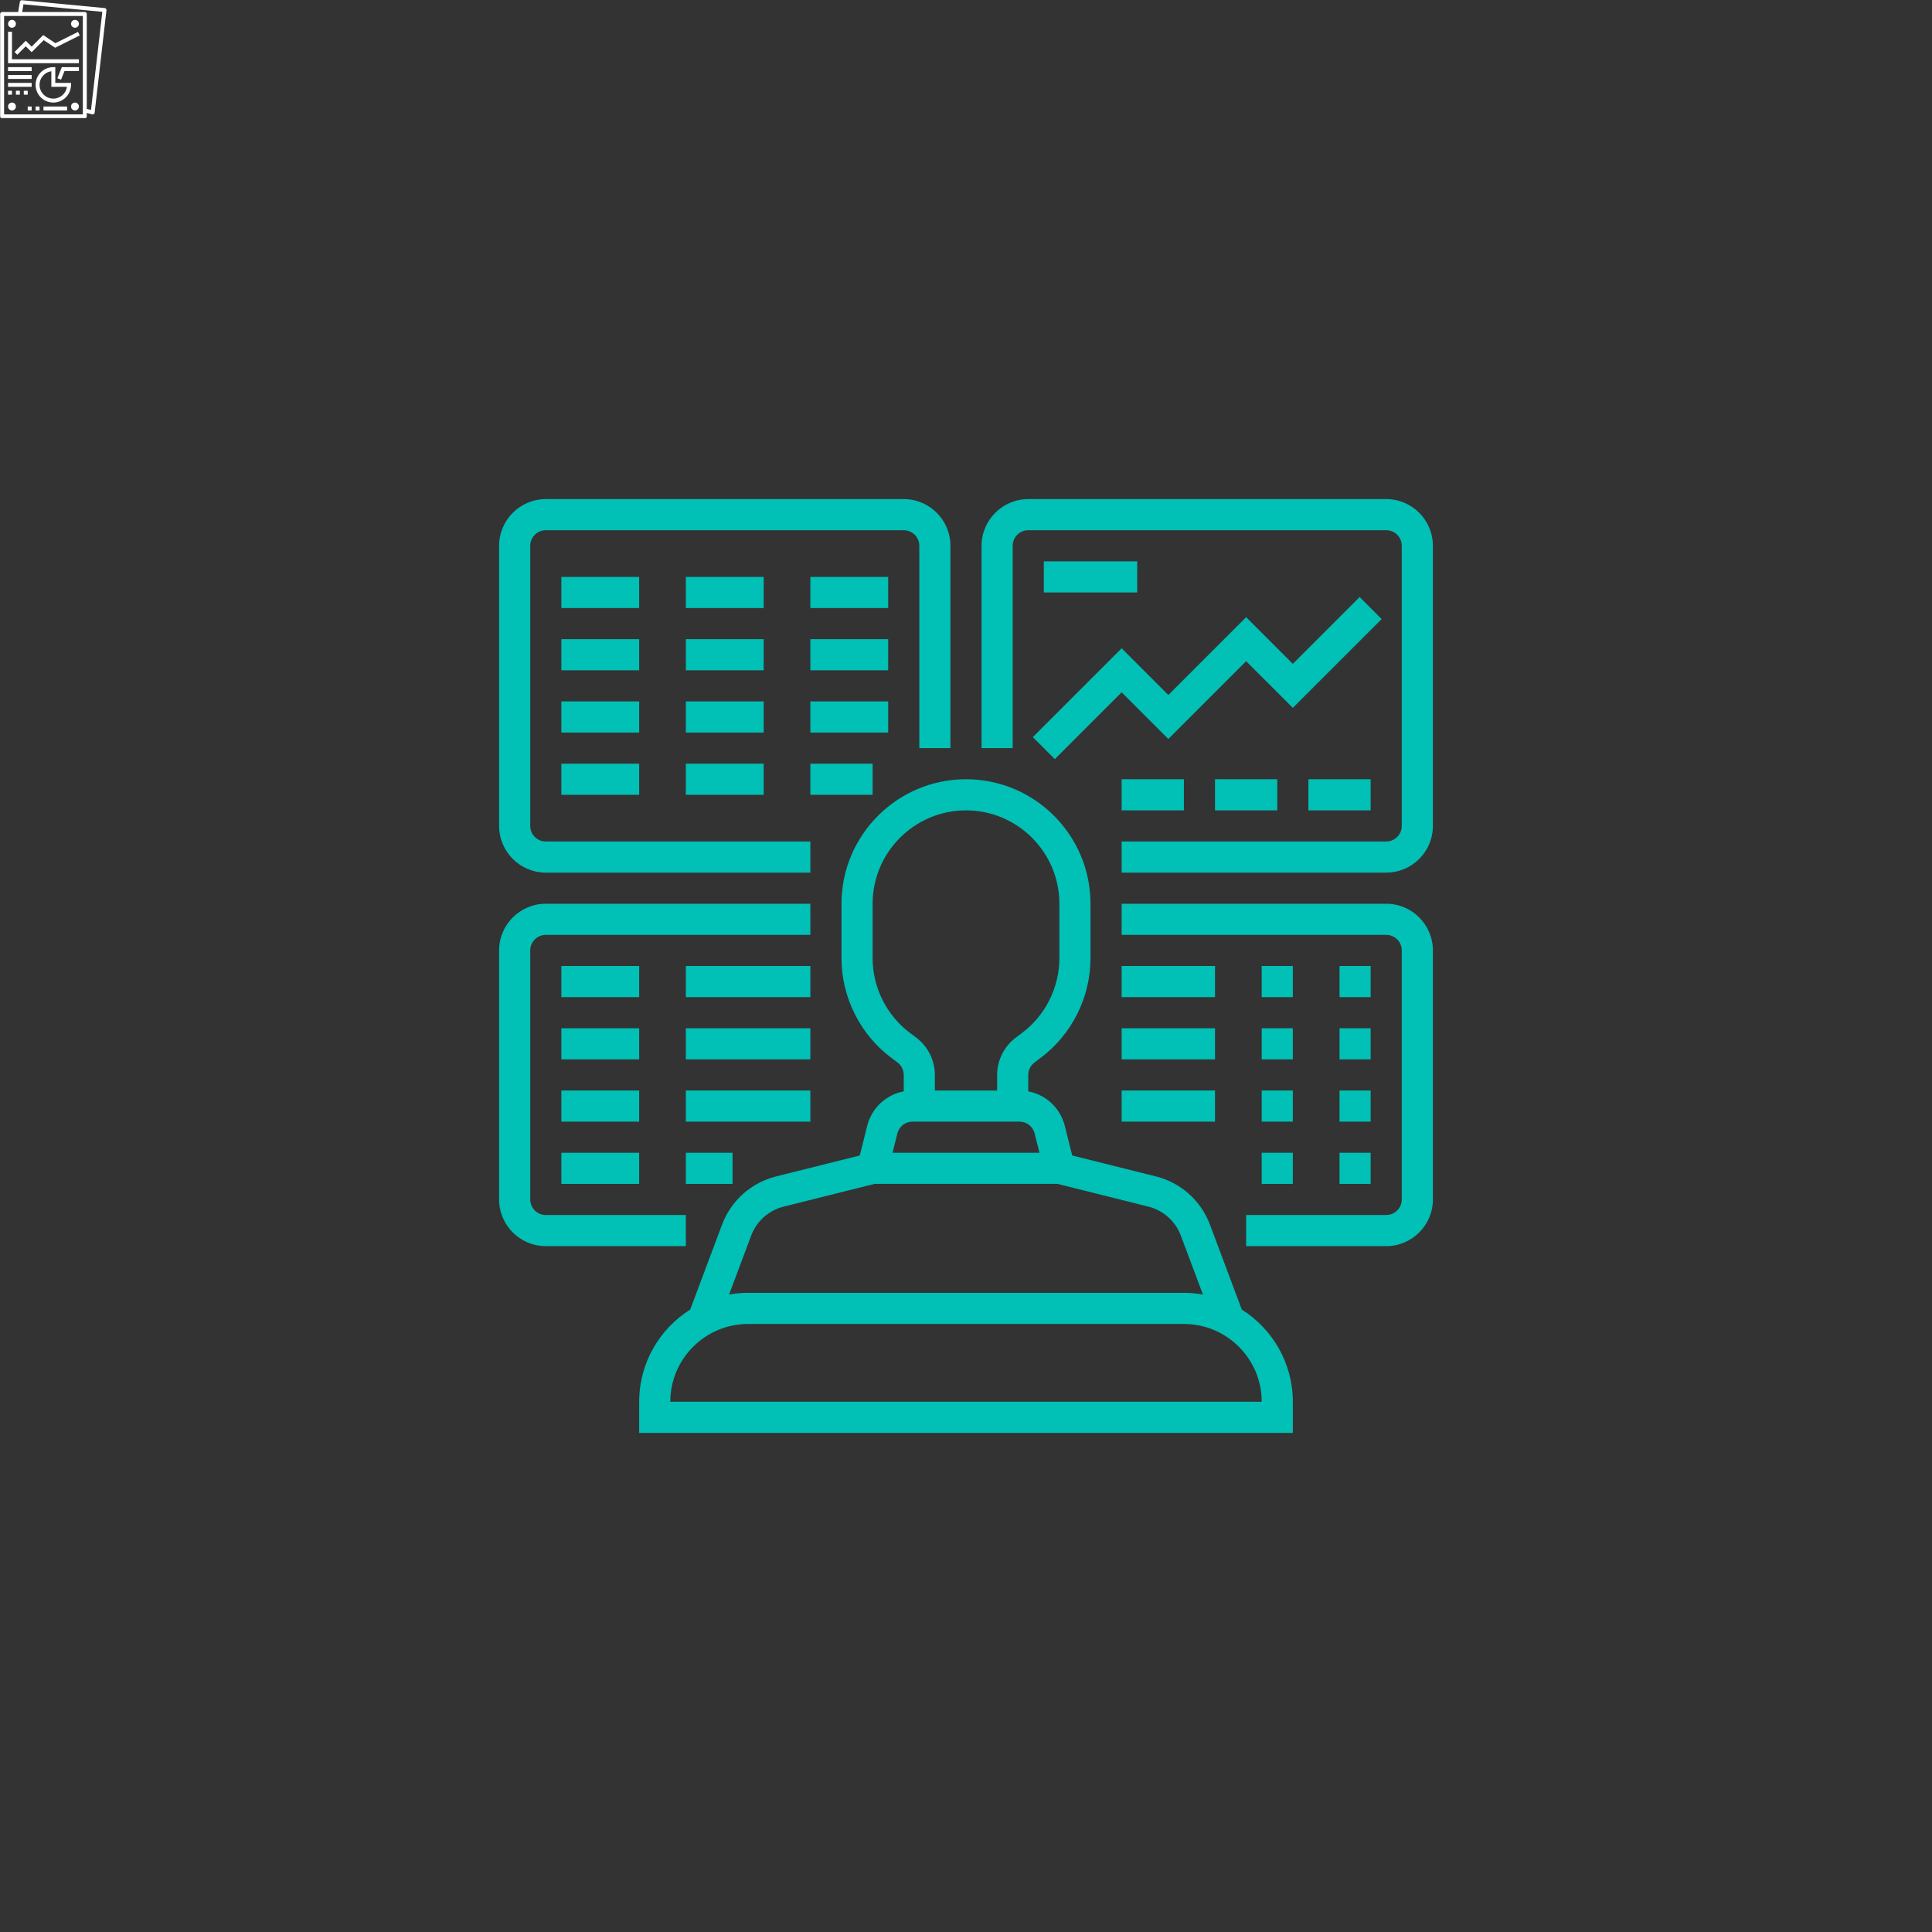<svg xmlns="http://www.w3.org/2000/svg" xmlns:xlink="http://www.w3.org/1999/xlink" width="1080" zoomAndPan="magnify" viewBox="0 0 810 810" height="1080" preserveAspectRatio="xMidYMid meet" version="1.0"><rect x="0" y="0" width="810" height="810" fill="#333333" stroke="none"/><defs><clipPath id="97e2ce659c"><path d="M 0 0 L 45 0 L 45 49.5 L 0 49.5 Z M 0 0 " clip-rule="nonzero"/></clipPath><clipPath id="a0f515d71d"><path d="M 209.25 209.25 L 399 209.25 L 399 366 L 209.25 366 Z M 209.25 209.25 " clip-rule="nonzero"/></clipPath><clipPath id="fc0c0c1c52"><path d="M 267 326 L 543 326 L 543 600.75 L 267 600.75 Z M 267 326 " clip-rule="nonzero"/></clipPath><clipPath id="930f442daa"><path d="M 209.25 378 L 340 378 L 340 523 L 209.25 523 Z M 209.25 378 " clip-rule="nonzero"/></clipPath><clipPath id="e637f80392"><path d="M 411 209.25 L 600.75 209.25 L 600.75 366 L 411 366 Z M 411 209.25 " clip-rule="nonzero"/></clipPath><clipPath id="da67b79c25"><path d="M 470 378 L 600.75 378 L 600.75 523 L 470 523 Z M 470 378 " clip-rule="nonzero"/></clipPath></defs><g clip-path="url(#97e2ce659c)"><path fill="#ffffff" d="M 38.148 46.102 L 36.387 45.66 L 36.387 5.859 C 36.387 5.406 36.016 5.035 35.559 5.035 L 9.297 5.035 L 9.836 1.805 L 42.898 4.949 Z M 34.734 47.953 L 1.719 47.953 L 1.719 6.688 L 34.734 6.688 Z M 9.227 0.086 C 8.785 0.035 8.402 0.348 8.336 0.773 L 7.621 5.035 L 0.895 5.035 C 0.438 5.035 0.066 5.406 0.066 5.859 L 0.066 48.781 C 0.066 49.234 0.438 49.605 0.895 49.605 L 35.559 49.605 C 36.016 49.605 36.387 49.234 36.387 48.781 L 36.387 47.363 L 38.66 47.93 C 38.73 47.945 38.793 47.953 38.859 47.953 C 39.027 47.953 39.191 47.902 39.332 47.809 C 39.523 47.672 39.656 47.457 39.68 47.223 L 44.633 4.305 C 44.656 4.082 44.594 3.863 44.453 3.691 C 44.316 3.516 44.113 3.41 43.891 3.387 L 9.227 0.086 " fill-opacity="1" fill-rule="nonzero"/></g><path fill="#ffffff" d="M 5.02 13.289 L 3.371 13.289 L 3.371 26.496 L 33.082 26.496 L 33.082 24.844 L 5.02 24.844 L 5.02 13.289 " fill-opacity="1" fill-rule="nonzero"/><path fill="#ffffff" d="M 23.238 18.113 L 18.121 14.703 L 13.273 19.551 L 10.797 17.074 L 6.086 21.785 L 7.254 22.953 L 10.797 19.406 L 13.273 21.883 L 18.332 16.824 L 23.117 20.02 L 33.453 14.852 L 32.711 13.375 L 23.238 18.113 " fill-opacity="1" fill-rule="nonzero"/><path fill="#ffffff" d="M 5.02 11.637 C 5.93 11.637 6.672 10.895 6.672 9.988 C 6.672 9.078 5.93 8.336 5.02 8.336 C 4.109 8.336 3.371 9.078 3.371 9.988 C 3.371 10.895 4.109 11.637 5.02 11.637 " fill-opacity="1" fill-rule="nonzero"/><path fill="#ffffff" d="M 31.434 11.637 C 32.344 11.637 33.082 10.895 33.082 9.988 C 33.082 9.078 32.344 8.336 31.434 8.336 C 30.523 8.336 29.781 9.078 29.781 9.988 C 29.781 10.895 30.523 11.637 31.434 11.637 " fill-opacity="1" fill-rule="nonzero"/><path fill="#ffffff" d="M 5.02 43.004 C 4.109 43.004 3.371 43.742 3.371 44.652 C 3.371 45.562 4.109 46.305 5.02 46.305 C 5.93 46.305 6.672 45.562 6.672 44.652 C 6.672 43.742 5.93 43.004 5.02 43.004 " fill-opacity="1" fill-rule="nonzero"/><path fill="#ffffff" d="M 31.434 43.004 C 30.523 43.004 29.781 43.742 29.781 44.652 C 29.781 45.562 30.523 46.305 31.434 46.305 C 32.344 46.305 33.082 45.562 33.082 44.652 C 33.082 43.742 32.344 43.004 31.434 43.004 " fill-opacity="1" fill-rule="nonzero"/><path fill="#ffffff" d="M 3.371 29.797 L 13.273 29.797 L 13.273 28.145 L 3.371 28.145 L 3.371 29.797 " fill-opacity="1" fill-rule="nonzero"/><path fill="#ffffff" d="M 18.227 46.305 L 28.133 46.305 L 28.133 44.652 L 18.227 44.652 L 18.227 46.305 " fill-opacity="1" fill-rule="nonzero"/><path fill="#ffffff" d="M 3.371 33.098 L 13.273 33.098 L 13.273 31.445 L 3.371 31.445 L 3.371 33.098 " fill-opacity="1" fill-rule="nonzero"/><path fill="#ffffff" d="M 3.371 36.398 L 13.273 36.398 L 13.273 34.75 L 3.371 34.75 L 3.371 36.398 " fill-opacity="1" fill-rule="nonzero"/><path fill="#ffffff" d="M 5.02 38.051 L 3.371 38.051 L 3.371 39.699 L 5.02 39.699 L 5.02 38.051 " fill-opacity="1" fill-rule="nonzero"/><path fill="#ffffff" d="M 6.672 39.699 L 8.32 39.699 L 8.32 38.051 L 6.672 38.051 L 6.672 39.699 " fill-opacity="1" fill-rule="nonzero"/><path fill="#ffffff" d="M 11.625 38.051 L 9.973 38.051 L 9.973 39.699 L 11.625 39.699 L 11.625 38.051 " fill-opacity="1" fill-rule="nonzero"/><path fill="#ffffff" d="M 16.574 35.574 C 16.574 32.668 18.734 30.258 21.527 29.855 L 21.527 36.398 L 28.074 36.398 C 27.672 39.195 25.258 41.352 22.355 41.352 C 19.168 41.352 16.574 38.758 16.574 35.574 Z M 29.781 35.574 L 29.781 34.75 L 23.18 34.75 L 23.18 28.145 L 22.355 28.145 C 18.254 28.145 14.926 31.477 14.926 35.574 C 14.926 39.672 18.254 43.004 22.355 43.004 C 26.453 43.004 29.781 39.672 29.781 35.574 " fill-opacity="1" fill-rule="nonzero"/><path fill="#ffffff" d="M 24.062 32.793 L 25.598 33.402 L 27.039 29.797 L 33.082 29.797 L 33.082 28.145 L 25.922 28.145 L 24.062 32.793 " fill-opacity="1" fill-rule="nonzero"/><path fill="#ffffff" d="M 14.926 46.305 L 16.574 46.305 L 16.574 44.652 L 14.926 44.652 L 14.926 46.305 " fill-opacity="1" fill-rule="nonzero"/><path fill="#ffffff" d="M 11.625 46.305 L 13.273 46.305 L 13.273 44.652 L 11.625 44.652 L 11.625 46.305 " fill-opacity="1" fill-rule="nonzero"/><g clip-path="url(#a0f515d71d)"><path fill="#01c0b5" d="M 228.824 365.852 L 339.75 365.852 L 339.75 352.801 L 228.824 352.801 C 225.227 352.801 222.301 349.871 222.301 346.273 L 222.301 228.824 C 222.301 225.227 225.227 222.301 228.824 222.301 L 378.898 222.301 C 382.496 222.301 385.426 225.227 385.426 228.824 L 385.426 313.648 L 398.477 313.648 L 398.477 228.824 C 398.477 218.031 389.695 209.25 378.898 209.25 L 228.824 209.25 C 218.031 209.25 209.25 218.031 209.25 228.824 L 209.25 346.273 C 209.25 357.07 218.031 365.852 228.824 365.852 " fill-opacity="1" fill-rule="nonzero"/></g><g clip-path="url(#fc0c0c1c52)"><path fill="#01c0b5" d="M 281.023 587.699 C 281.023 569.711 295.66 555.074 313.648 555.074 L 496.352 555.074 C 514.34 555.074 528.977 569.711 528.977 587.699 Z M 314.945 518 C 317.207 511.973 322.285 507.445 328.527 505.883 L 366.652 496.352 L 443.348 496.352 L 481.473 505.883 C 487.715 507.445 492.793 511.973 495.055 518 L 504.332 542.734 C 501.738 542.281 499.074 542.023 496.352 542.023 L 313.648 542.023 C 310.926 542.023 308.262 542.281 305.668 542.734 Z M 382.562 470.25 L 427.438 470.25 C 430.438 470.25 433.039 472.281 433.766 475.191 L 435.793 483.301 L 374.207 483.301 L 376.234 475.195 C 376.961 472.281 379.562 470.25 382.562 470.25 Z M 365.852 401.738 L 365.852 378.898 C 365.852 357.312 383.41 339.75 405 339.75 C 426.59 339.75 444.148 357.312 444.148 378.898 L 444.148 401.738 C 444.148 413.996 438.293 425.703 428.492 433.055 L 425.883 435.016 C 420.977 438.691 418.051 444.547 418.051 450.676 L 418.051 457.199 L 391.949 457.199 L 391.949 450.676 C 391.949 444.547 389.023 438.691 384.117 435.016 L 381.508 433.055 C 371.707 425.703 365.852 413.996 365.852 401.738 Z M 520.629 549.039 L 507.273 513.418 C 503.504 503.371 495.043 495.824 484.637 493.223 L 449.531 484.445 L 446.426 472.027 C 444.547 464.508 438.492 458.957 431.102 457.555 L 431.102 450.676 C 431.102 448.633 432.074 446.684 433.711 445.457 L 436.32 443.496 C 449.395 433.695 457.199 418.082 457.199 401.738 L 457.199 378.898 C 457.199 350.117 433.781 326.699 405 326.699 C 376.219 326.699 352.801 350.117 352.801 378.898 L 352.801 401.738 C 352.801 418.082 360.605 433.695 373.68 443.496 L 376.289 445.457 C 377.926 446.684 378.898 448.633 378.898 450.676 L 378.898 457.555 C 371.508 458.957 365.453 464.508 363.574 472.027 L 360.469 484.445 L 325.363 493.223 C 314.957 495.824 306.496 503.371 302.727 513.418 L 289.371 549.039 C 276.531 557.133 267.977 571.434 267.977 587.699 L 267.977 600.75 L 542.023 600.75 L 542.023 587.699 C 542.023 571.434 533.469 557.133 520.629 549.039 " fill-opacity="1" fill-rule="nonzero"/></g><g clip-path="url(#930f442daa)"><path fill="#01c0b5" d="M 287.551 509.398 L 228.824 509.398 C 225.227 509.398 222.301 506.473 222.301 502.875 L 222.301 398.477 C 222.301 394.879 225.227 391.949 228.824 391.949 L 339.75 391.949 L 339.75 378.898 L 228.824 378.898 C 218.031 378.898 209.25 387.68 209.25 398.477 L 209.25 502.875 C 209.25 513.668 218.031 522.449 228.824 522.449 L 287.551 522.449 L 287.551 509.398 " fill-opacity="1" fill-rule="nonzero"/></g><g clip-path="url(#e637f80392)"><path fill="#01c0b5" d="M 581.176 209.25 L 431.102 209.25 C 420.305 209.25 411.523 218.031 411.523 228.824 L 411.523 313.648 L 424.574 313.648 L 424.574 228.824 C 424.574 225.227 427.504 222.301 431.102 222.301 L 581.176 222.301 C 584.773 222.301 587.699 225.227 587.699 228.824 L 587.699 346.273 C 587.699 349.871 584.773 352.801 581.176 352.801 L 470.25 352.801 L 470.25 365.852 L 581.176 365.852 C 591.969 365.852 600.75 357.07 600.75 346.273 L 600.75 228.824 C 600.75 218.031 591.969 209.25 581.176 209.25 " fill-opacity="1" fill-rule="nonzero"/></g><g clip-path="url(#da67b79c25)"><path fill="#01c0b5" d="M 581.176 378.898 L 470.25 378.898 L 470.25 391.949 L 581.176 391.949 C 584.773 391.949 587.699 394.879 587.699 398.477 L 587.699 502.875 C 587.699 506.473 584.773 509.398 581.176 509.398 L 522.449 509.398 L 522.449 522.449 L 581.176 522.449 C 591.969 522.449 600.75 513.668 600.75 502.875 L 600.75 398.477 C 600.75 387.68 591.969 378.898 581.176 378.898 " fill-opacity="1" fill-rule="nonzero"/></g><path fill="#01c0b5" d="M 267.977 241.875 L 235.352 241.875 L 235.352 254.926 L 267.977 254.926 L 267.977 241.875 " fill-opacity="1" fill-rule="nonzero"/><path fill="#01c0b5" d="M 320.176 241.875 L 287.551 241.875 L 287.551 254.926 L 320.176 254.926 L 320.176 241.875 " fill-opacity="1" fill-rule="nonzero"/><path fill="#01c0b5" d="M 372.375 241.875 L 339.75 241.875 L 339.75 254.926 L 372.375 254.926 L 372.375 241.875 " fill-opacity="1" fill-rule="nonzero"/><path fill="#01c0b5" d="M 267.977 267.977 L 235.352 267.977 L 235.352 281.023 L 267.977 281.023 L 267.977 267.977 " fill-opacity="1" fill-rule="nonzero"/><path fill="#01c0b5" d="M 320.176 267.977 L 287.551 267.977 L 287.551 281.023 L 320.176 281.023 L 320.176 267.977 " fill-opacity="1" fill-rule="nonzero"/><path fill="#01c0b5" d="M 372.375 267.977 L 339.75 267.977 L 339.75 281.023 L 372.375 281.023 L 372.375 267.977 " fill-opacity="1" fill-rule="nonzero"/><path fill="#01c0b5" d="M 235.352 333.227 L 267.977 333.227 L 267.977 320.176 L 235.352 320.176 L 235.352 333.227 " fill-opacity="1" fill-rule="nonzero"/><path fill="#01c0b5" d="M 287.551 333.227 L 320.176 333.227 L 320.176 320.176 L 287.551 320.176 L 287.551 333.227 " fill-opacity="1" fill-rule="nonzero"/><path fill="#01c0b5" d="M 339.75 333.227 L 365.852 333.227 L 365.852 320.176 L 339.75 320.176 L 339.75 333.227 " fill-opacity="1" fill-rule="nonzero"/><path fill="#01c0b5" d="M 267.977 294.074 L 235.352 294.074 L 235.352 307.125 L 267.977 307.125 L 267.977 294.074 " fill-opacity="1" fill-rule="nonzero"/><path fill="#01c0b5" d="M 320.176 294.074 L 287.551 294.074 L 287.551 307.125 L 320.176 307.125 L 320.176 294.074 " fill-opacity="1" fill-rule="nonzero"/><path fill="#01c0b5" d="M 372.375 294.074 L 339.75 294.074 L 339.75 307.125 L 372.375 307.125 L 372.375 294.074 " fill-opacity="1" fill-rule="nonzero"/><path fill="#01c0b5" d="M 442.238 318.262 L 470.25 290.25 L 489.824 309.828 L 522.449 277.203 L 542.023 296.777 L 579.262 259.539 L 570.035 250.312 L 542.023 278.324 L 522.449 258.75 L 489.824 291.375 L 470.25 271.797 L 433.012 309.035 L 442.238 318.262 " fill-opacity="1" fill-rule="nonzero"/><path fill="#01c0b5" d="M 476.773 235.352 L 437.625 235.352 L 437.625 248.398 L 476.773 248.398 L 476.773 235.352 " fill-opacity="1" fill-rule="nonzero"/><path fill="#01c0b5" d="M 470.25 339.75 L 496.352 339.75 L 496.352 326.699 L 470.25 326.699 L 470.25 339.75 " fill-opacity="1" fill-rule="nonzero"/><path fill="#01c0b5" d="M 509.398 339.75 L 535.5 339.75 L 535.5 326.699 L 509.398 326.699 L 509.398 339.75 " fill-opacity="1" fill-rule="nonzero"/><path fill="#01c0b5" d="M 574.648 339.75 L 574.648 326.699 L 548.551 326.699 L 548.551 339.75 L 574.648 339.75 " fill-opacity="1" fill-rule="nonzero"/><path fill="#01c0b5" d="M 267.977 405 L 235.352 405 L 235.352 418.051 L 267.977 418.051 L 267.977 405 " fill-opacity="1" fill-rule="nonzero"/><path fill="#01c0b5" d="M 339.75 405 L 287.551 405 L 287.551 418.051 L 339.75 418.051 L 339.75 405 " fill-opacity="1" fill-rule="nonzero"/><path fill="#01c0b5" d="M 267.977 431.102 L 235.352 431.102 L 235.352 444.148 L 267.977 444.148 L 267.977 431.102 " fill-opacity="1" fill-rule="nonzero"/><path fill="#01c0b5" d="M 339.75 431.102 L 287.551 431.102 L 287.551 444.148 L 339.75 444.148 L 339.75 431.102 " fill-opacity="1" fill-rule="nonzero"/><path fill="#01c0b5" d="M 235.352 496.352 L 267.977 496.352 L 267.977 483.301 L 235.352 483.301 L 235.352 496.352 " fill-opacity="1" fill-rule="nonzero"/><path fill="#01c0b5" d="M 287.551 496.352 L 307.125 496.352 L 307.125 483.301 L 287.551 483.301 L 287.551 496.352 " fill-opacity="1" fill-rule="nonzero"/><path fill="#01c0b5" d="M 267.977 457.199 L 235.352 457.199 L 235.352 470.25 L 267.977 470.25 L 267.977 457.199 " fill-opacity="1" fill-rule="nonzero"/><path fill="#01c0b5" d="M 339.75 457.199 L 287.551 457.199 L 287.551 470.25 L 339.75 470.25 L 339.75 457.199 " fill-opacity="1" fill-rule="nonzero"/><path fill="#01c0b5" d="M 574.648 405 L 561.602 405 L 561.602 418.051 L 574.648 418.051 L 574.648 405 " fill-opacity="1" fill-rule="nonzero"/><path fill="#01c0b5" d="M 561.602 444.148 L 574.648 444.148 L 574.648 431.102 L 561.602 431.102 L 561.602 444.148 " fill-opacity="1" fill-rule="nonzero"/><path fill="#01c0b5" d="M 561.602 496.352 L 574.648 496.352 L 574.648 483.301 L 561.602 483.301 L 561.602 496.352 " fill-opacity="1" fill-rule="nonzero"/><path fill="#01c0b5" d="M 561.602 470.25 L 574.648 470.25 L 574.648 457.199 L 561.602 457.199 L 561.602 470.25 " fill-opacity="1" fill-rule="nonzero"/><path fill="#01c0b5" d="M 509.398 405 L 470.25 405 L 470.25 418.051 L 509.398 418.051 L 509.398 405 " fill-opacity="1" fill-rule="nonzero"/><path fill="#01c0b5" d="M 509.398 431.102 L 470.25 431.102 L 470.25 444.148 L 509.398 444.148 L 509.398 431.102 " fill-opacity="1" fill-rule="nonzero"/><path fill="#01c0b5" d="M 470.25 470.25 L 509.398 470.25 L 509.398 457.199 L 470.25 457.199 L 470.25 470.25 " fill-opacity="1" fill-rule="nonzero"/><path fill="#01c0b5" d="M 542.023 405 L 528.977 405 L 528.977 418.051 L 542.023 418.051 L 542.023 405 " fill-opacity="1" fill-rule="nonzero"/><path fill="#01c0b5" d="M 528.977 444.148 L 542.023 444.148 L 542.023 431.102 L 528.977 431.102 L 528.977 444.148 " fill-opacity="1" fill-rule="nonzero"/><path fill="#01c0b5" d="M 528.977 496.352 L 542.023 496.352 L 542.023 483.301 L 528.977 483.301 L 528.977 496.352 " fill-opacity="1" fill-rule="nonzero"/><path fill="#01c0b5" d="M 528.977 470.25 L 542.023 470.25 L 542.023 457.199 L 528.977 457.199 L 528.977 470.25 " fill-opacity="1" fill-rule="nonzero"/></svg>